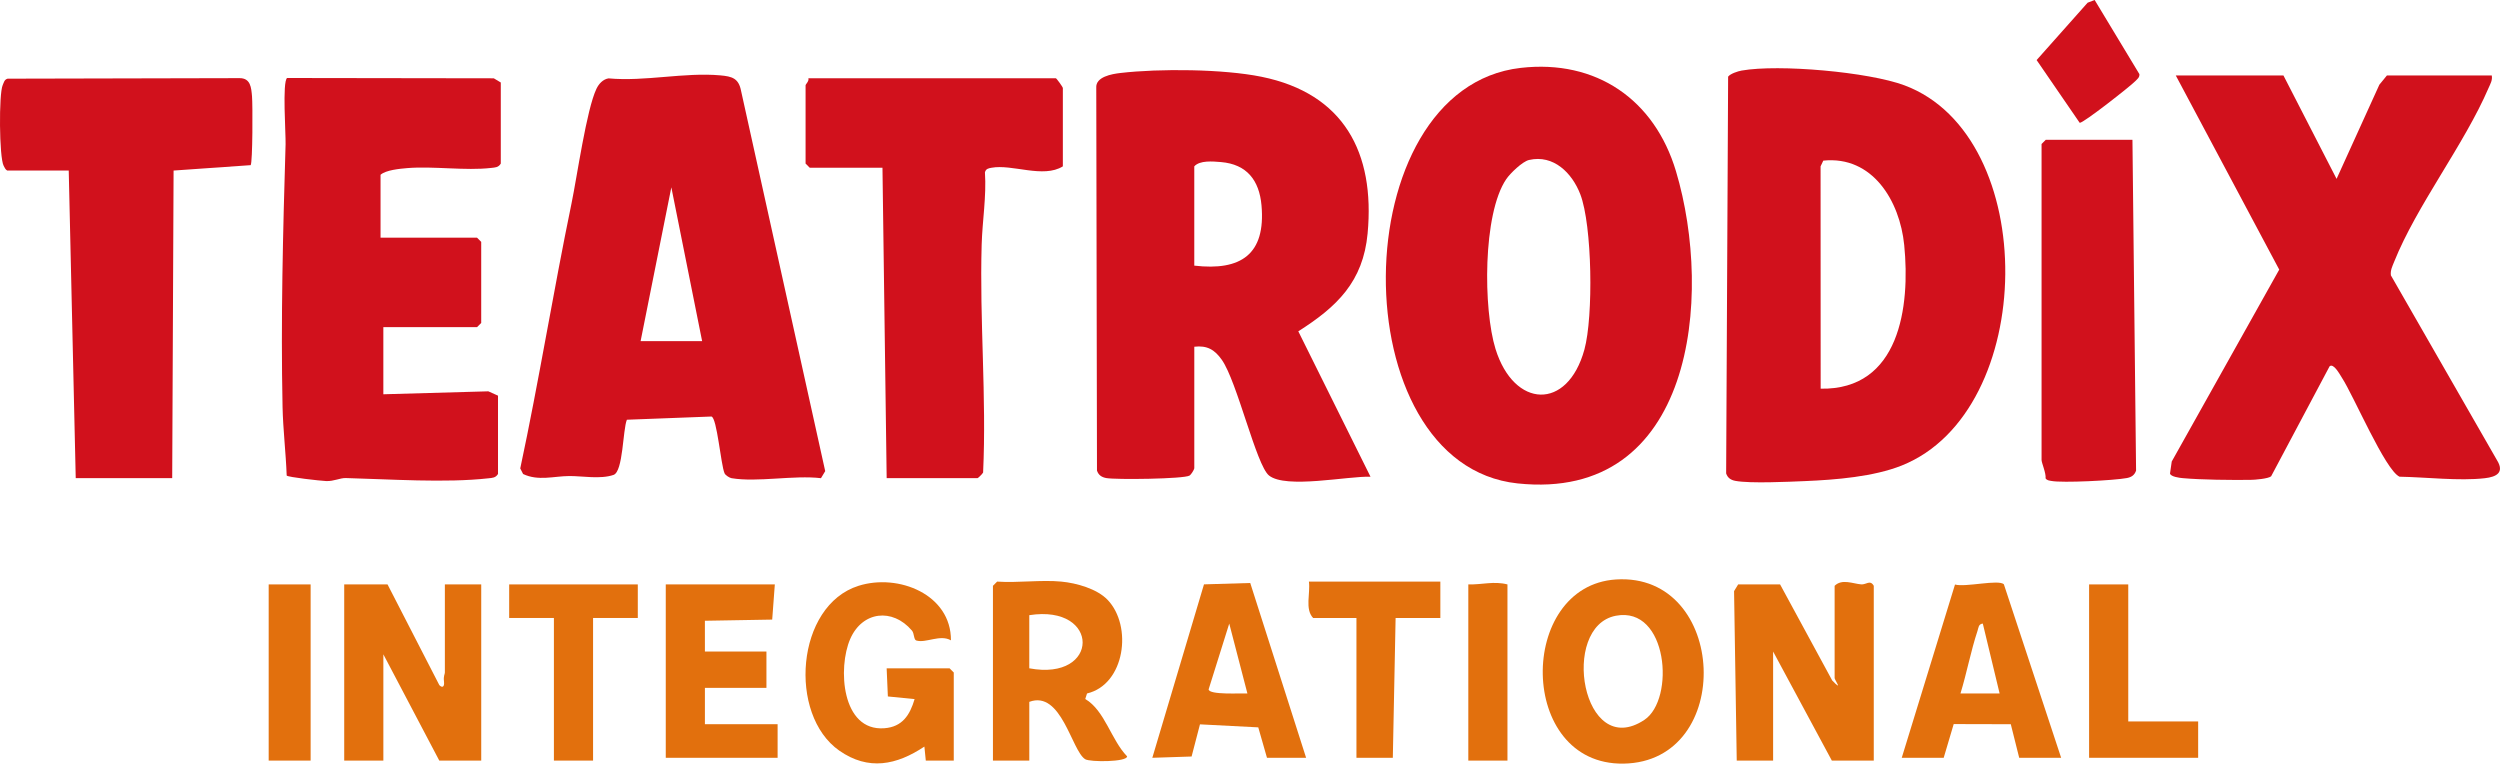 <svg xmlns="http://www.w3.org/2000/svg" id="Capa_2" data-name="Capa 2" viewBox="0 0 1543.67 471.51"><defs><style>      .cls-1 {        fill: #d1111c;      }      .cls-2 {        fill: #e2700d;      }    </style></defs><g id="Capa_1-2" data-name="Capa 1"><g><path class="cls-1" d="M737.43,289.2c-.18.97-1.95,3.85-2.9,4.44-3.44,2.14-45.66,2.63-51.44,1.55-2.83-.53-4.8-1.79-5.74-4.62l-.44-236.3c-.54-6.87,9.64-8.59,14.96-9.21,24.04-2.79,63.39-2.48,87.07,2.34,50.75,10.33,70.16,46.73,65.52,96.73-2.77,29.8-18.92,45.3-42.8,60.44l44.58,89.79c-13.97-.49-52.23,7.63-62.67-.76-7.86-6.31-19.64-57.96-29.15-71.45-4.41-6.25-9.06-8.98-16.98-8.06v75.11ZM737.43,164.02c28.8,3.36,44.2-6.95,41.51-37.2-1.38-15.52-9.09-25.41-25.03-26.75-4.98-.42-13.12-1.17-16.48,2.65v61.3Z"></path><path class="cls-1" d="M1075.4,43.57c22.89-4.05,78.4.85,100.56,9.13,84.24,31.46,82.28,201.24-1.72,234.75-17.33,6.92-40.75,8.81-59.47,9.6-10.35.44-34.18,1.57-43.19-.12-2.83-.53-4.8-1.79-5.74-4.62l1.22-244.99c1.4-1.83,5.98-3.33,8.34-3.75ZM1124.19,240c48.72.9,55.41-50.58,51.6-88.72-2.73-27.26-19.56-55.22-49.96-52.1l-1.68,3.53.05,137.29Z"></path><path class="cls-1" d="M939.06,41.91c46.62-5.29,82.57,19.6,95.8,63.82,23.21,77.57,10.86,204.25-97.8,192.76-109.48-11.57-108.13-244.08,1.99-256.58ZM944.12,98.78c-4.09.94-11.65,8.28-14.06,11.83-14.63,21.53-14.18,80.54-6.64,104.83,11.41,36.76,44.47,38.34,54.9.41,5.61-20.42,4.84-76.75-2.55-95.93-5.02-13.02-16.46-24.65-31.65-21.14Z"></path><path class="cls-1" d="M451.66,295.25c-1.14-.19-3.73-1.74-4.29-3.05-2.29-5.38-4.65-34.22-8.07-35.01l-52.22,1.98c-2.55,6.12-2.28,31.99-8.22,34.06-8.09,2.82-19.5.65-27.4.71-9.51.07-19.12,3.2-28.46-1.25l-1.76-3.45c11.6-54.3,20.39-109.2,31.64-163.56,3.44-16.62,9.3-58.14,15.43-70.9,1.45-3.02,4-5.83,7.42-6.39,22.65,2.07,46.79-3.86,69.1-1.85,7.21.65,11.31,1.8,12.78,9.67l51.93,234.7-2.62,4.35c-16.69-1.98-39.38,2.68-55.25,0ZM433.54,210.64l-19.01-94.97-18.98,94.97h37.99Z"></path><path class="cls-1" d="M1538.59,46.61c.51,2.98-.83,5.05-1.92,7.58-15.09,35.12-44.46,72.71-58.34,107.41-1.11,2.77-2.44,5.28-2.03,8.43l65.55,114.19c4.65,7.54-.3,10.24-7.55,11.06-15.92,1.82-36.36-.66-52.66-.93-8.82-3.96-28.32-50.01-35.58-61.11-1.16-1.78-5.11-9.26-7.61-7.06l-36.11,67.93c-1.77,1.48-10.01,2.18-12.83,2.2-11.96.12-30.08-.02-41.74-1.07-1.9-.17-7.4-.85-7.86-2.85l1.07-7.42,66.37-118.49-63.88-119.88h66.48l32.81,63.85,26.42-58.15,4.66-5.7h64.75Z"></path><path class="cls-1" d="M234.97,146.76h59.57l2.59,2.59v50.07l-2.59,2.59h-57.84v41.44l64.84-1.82,5.96,2.68v48.35c-1.51,2.45-3.44,2.4-5.95,2.68-26.27,2.97-61.34.53-88.07-.16-3.52-.09-7.37,2.06-12.08,1.86-3.42-.14-23.68-2.39-24.38-3.4-.5-13.93-2.26-28.52-2.55-42.33-1.13-53.7.26-108.49,1.87-162.31.18-6.2-2.1-38.57.93-40.84l127.63.19,4.32,2.59v50.07c-1.52,2.46-3.44,2.38-5.96,2.68-15.68,1.84-35.88-1.21-51.69.1-4.9.41-13.31,1.21-16.6,4.13v38.85Z"></path><path class="cls-1" d="M4.46,105.32c-1.2-.69-1.59-1.85-2.21-2.97-2.76-5.08-3.04-44.56-.56-49.86.74-1.59.94-3.35,3-3.91l143.17-.33c6.9-.05,7.28,5.85,7.75,11.24.45,5.1.41,40.7-.83,42.49l-47.6,3.33-.85,189.94h-59.57l-4.32-189.93H4.46Z"></path><path class="cls-1" d="M547.49,295.25l-2.59-191.66h-44.89l-2.59-2.59v-48.35c0-.57,2.29-2.62,1.73-4.32h152.81c.39,0,4.32,5.39,4.32,6.04v48.35c-12.1,7.56-31.23-1.51-44.04.86-1.96.36-3.49.61-4.07,2.84.99,14.93-1.59,29.87-2.02,44.55-1.36,47.03,3.06,94.04.89,140.8-.38.82-3.13,3.48-3.43,3.48h-56.12Z"></path><path class="cls-1" d="M1263.19,86.32h53.53l2.24,204.26c-.95,2.83-2.9,4.08-5.74,4.61-7.88,1.48-39.79,3.1-46.58,1.78-1.37-.27-2.7-.3-3.56-1.62.39-3.15-2.48-9.54-2.48-11.33V88.91l2.59-2.59Z"></path><path class="cls-2" d="M1157,469.64h-25.9l-36.26-67.34v67.34h-22.46s-1.65-104.64-1.65-104.64l2.52-4.14h25.9l32.19,59.32c6.98,7.26,1.48-.38,1.48-1.48v-56.98c4.56-4.51,11.28-1.29,16.46-.88,3.02.24,5.48-3.06,7.71.88v107.92Z"></path><path class="cls-2" d="M239.29,360.86l31.97,62.16c1.62,1.75,3.32,1.45,2.89-2.2s.54-4.37.54-5.57v-54.39h22.45v108.78h-25.9l-34.53-65.61v65.61h-24.17v-108.78h26.76Z"></path><path class="cls-2" d="M997.83,357.8c68.94-4.41,73.76,112.66,4.62,113.71-65.65.99-65.72-109.8-4.62-113.71ZM997.71,380.21c-34.7,6.67-20.77,89.71,17.62,64.31,19.15-12.67,14.6-70.5-17.62-64.31Z"></path><path class="cls-2" d="M655.41,359.13c9.2.87,21.91,4.39,28.48,11.24,15.54,16.19,10.8,52.25-12.69,57.83l-1.09,3.41c12.16,7.21,15.9,25.15,25.85,35.43-.03,3.52-22.86,3.61-25.89,1.75-8.37-5.15-14.62-42.84-34.51-35.42v36.26h-22.45v-107.92l2.59-2.59c12.85.88,27.07-1.2,39.71,0ZM635.55,412.66c43.81,8.2,44.03-39.68,0-32.81v32.81Z"></path><path class="cls-2" d="M588.93,469.64h-17.28s-.87-8.65-.87-8.65c-17.18,11.44-34.56,15.05-52.54,2.5-31.75-22.18-26.86-89.61,11.95-101.79,24.55-7.71,57.14,5.33,56.99,33.69-6.69-3.86-15.35,1.87-21.37.11-1.68-.49-1.19-4.36-2.72-6.15-12.05-14.13-30.62-11.91-38.09,5.15-7.79,17.79-5.39,57.14,21.02,55.17,11.16-.83,15.81-8.14,18.72-18l-16.51-1.63-.75-17.38h38.85l2.59,2.59v54.39Z"></path><path class="cls-2" d="M806.49,467.91h-24.17l-5.38-18.79-36-1.86-5.17,19.86-24.25.79,31.9-107.09,28.56-.85,34.5,107.95ZM770.23,428.19l-11.21-43.15-12.73,40.61c.24,3.6,20.15,2.3,23.94,2.53Z"></path><path class="cls-2" d="M1272.69,467.91h-25.9l-5.19-20.73-35.25-.09-6.18,20.82h-25.9l32.88-106.98c6.37,1.83,27.11-3.34,30.18-.12l35.36,107.1ZM1234.7,428.2l-10.38-43.17c-2.74.31-2.63,2.59-3.26,4.49-4.18,12.57-6.63,26.02-10.53,38.68h24.17Z"></path><polygon class="cls-2" points="478.43 360.86 476.81 382.58 435.25 383.3 435.26 402.3 473.25 402.3 473.25 424.75 435.26 424.75 435.26 447.19 480.15 447.19 480.15 467.91 411.09 467.91 411.09 360.86 478.43 360.86"></polygon><path class="cls-2" d="M889.37,359.13v22.45h-27.63l-1.72,86.34h-22.46v-86.34h-26.76c-5.19-5.49-1.6-15.29-2.59-22.45h81.15Z"></path><polygon class="cls-2" points="393.82 360.86 393.82 381.58 366.2 381.58 366.2 469.64 342.02 469.64 342.02 381.58 314.4 381.58 314.4 360.86 393.82 360.86"></polygon><polygon class="cls-2" points="1314.13 360.86 1314.13 445.47 1357.29 445.47 1357.29 467.91 1289.95 467.91 1289.95 360.86 1314.13 360.86"></polygon><rect class="cls-2" x="165.9" y="360.86" width="25.9" height="108.78"></rect><path class="cls-2" d="M930.81,360.86v108.78h-24.17v-108.78c8.52.22,15.7-2.17,24.17,0Z"></path><path class="cls-1" d="M1293.38,0l27.64,45.79c.14,2.13-1.31,2.99-2.54,4.31-2.58,2.77-32.21,26.09-34.33,25.74l-26.6-38.75,31.49-35.42,4.33-1.67Z"></path></g></g></svg>